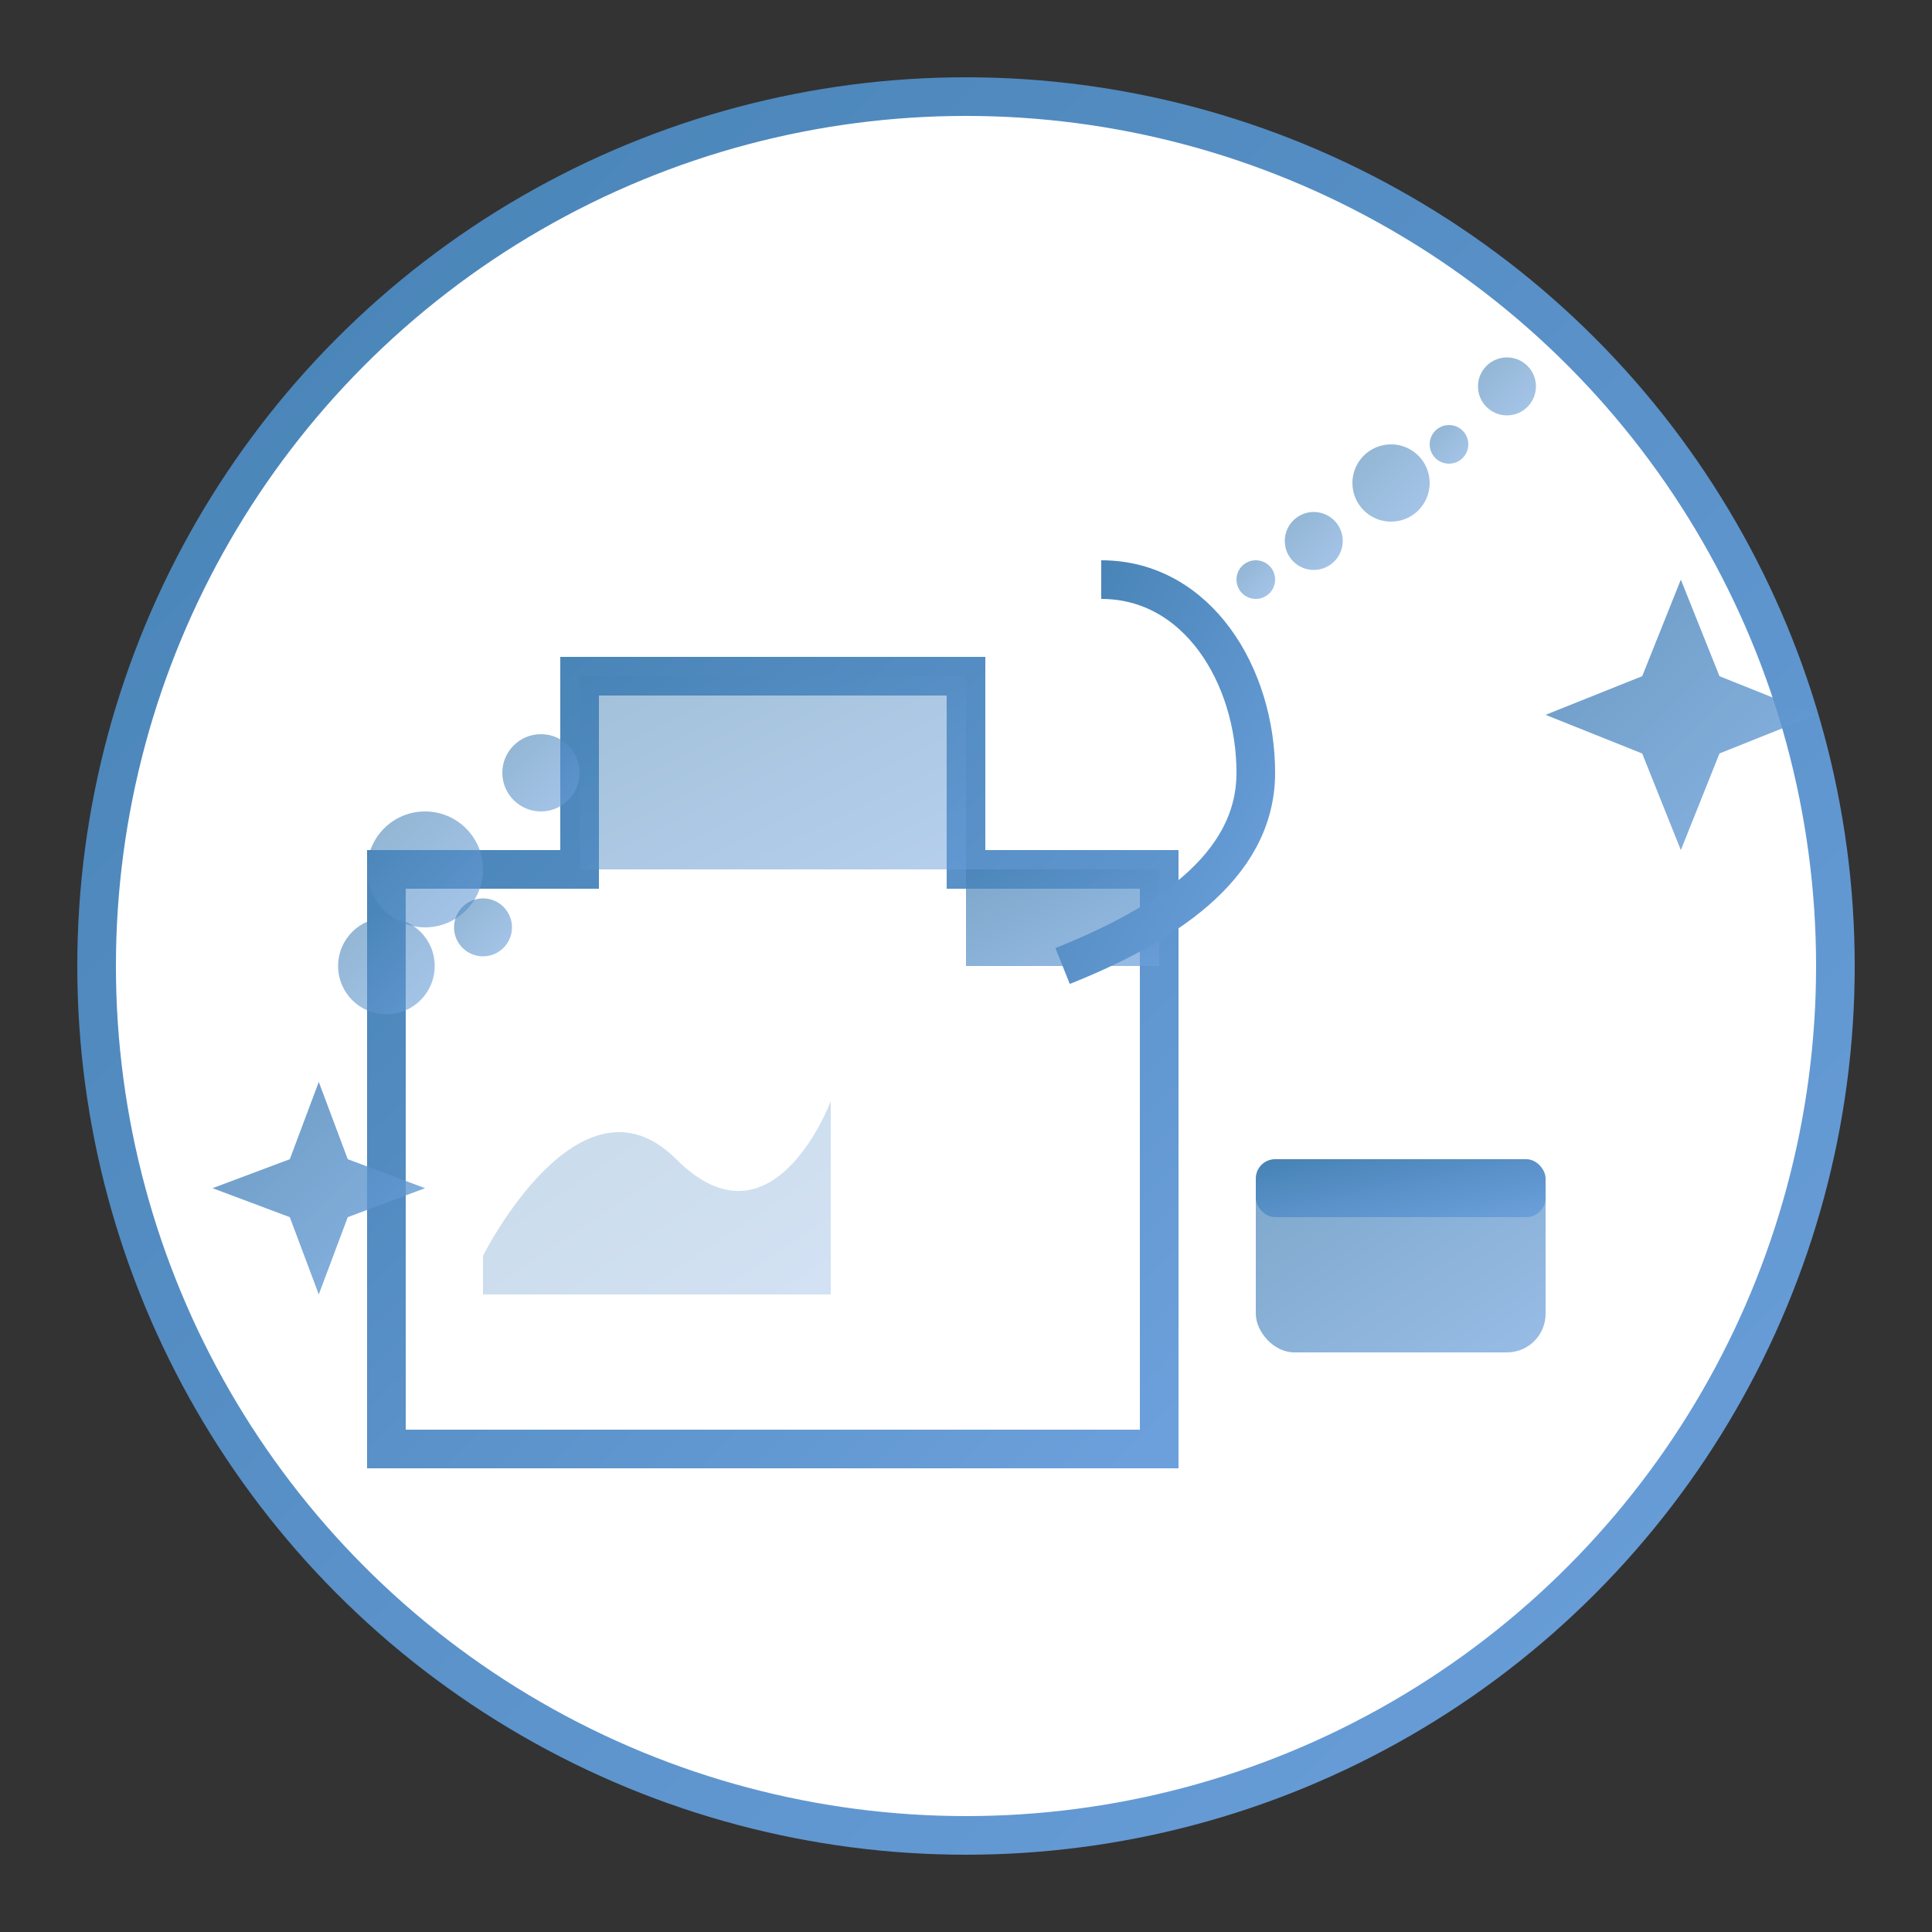 <svg xmlns="http://www.w3.org/2000/svg" width="100" height="100" viewBox="0 0 100 100">
  <rect x="0" y="0" width="100" height="100" fill="#333333" stroke="none"/>
  <defs>
    <linearGradient id="gradient" x1="0%" y1="0%" x2="100%" y2="100%">
      <stop offset="0%" stop-color="#4682b4" />
      <stop offset="100%" stop-color="#6ca0dc" />
    </linearGradient>
  </defs>
  
  <!-- Background Circle -->
  <circle cx="50" cy="50" r="45" fill="white" stroke="url(#gradient)" stroke-width="2" />
  
  <!-- Spray Bottle -->
  <path d="M30,35 h20 v10 h10 v30 h-40 v-30 h10 z" fill="none" stroke="url(#gradient)" stroke-width="2" />
  <path d="M30,35 h20 v10 h-20 z" fill="url(#gradient)" opacity="0.5" />
  <path d="M50,45 h10 v5 h-10 z" fill="url(#gradient)" opacity="0.7" />
  
  <!-- Trigger -->
  <path d="M55,50 c5,-2 10,-5 10,-10 c0,-5 -3,-10 -8,-10" fill="none" stroke="url(#gradient)" stroke-width="2" />
  
  <!-- Spray Pattern -->
  <g opacity="0.6">
    <circle cx="65" cy="30" r="1" fill="url(#gradient)" />
    <circle cx="68" cy="28" r="1.5" fill="url(#gradient)" />
    <circle cx="72" cy="25" r="2" fill="url(#gradient)" />
    <circle cx="75" cy="23" r="1" fill="url(#gradient)" />
    <circle cx="78" cy="20" r="1.5" fill="url(#gradient)" />
  </g>
  
  <!-- Cleaning Cloth -->
  <path d="M25,65 c0,0 5,-10 10,-5 c5,5 8,-3 8,-3 v10 h-18 z" fill="url(#gradient)" opacity="0.3" />
  
  <!-- Bubbles -->
  <circle cx="28" cy="40" r="2" fill="url(#gradient)" opacity="0.6" />
  <circle cx="22" cy="45" r="3" fill="url(#gradient)" opacity="0.6" />
  <circle cx="25" cy="48" r="1.5" fill="url(#gradient)" opacity="0.6" />
  <circle cx="20" cy="50" r="2.5" fill="url(#gradient)" opacity="0.6" />
  
  <!-- Sponge -->
  <rect x="65" y="60" width="15" height="10" rx="2" fill="url(#gradient)" opacity="0.7" />
  <rect x="65" y="60" width="15" height="3" rx="1" fill="url(#gradient)" />
  
  <!-- Sparkles -->
  <g fill="url(#gradient)" opacity="0.8">
    <!-- Sparkle 1 -->
    <path d="M85,35 l2,-5 l2,5 l5,2 l-5,2 l-2,5 l-2,-5 l-5,-2 z" />
    <!-- Sparkle 2 -->
    <path d="M15,60 l1.5,-4 l1.5,4 l4,1.5 l-4,1.5 l-1.5,4 l-1.5,-4 l-4,-1.5 z" />
  </g>
</svg>